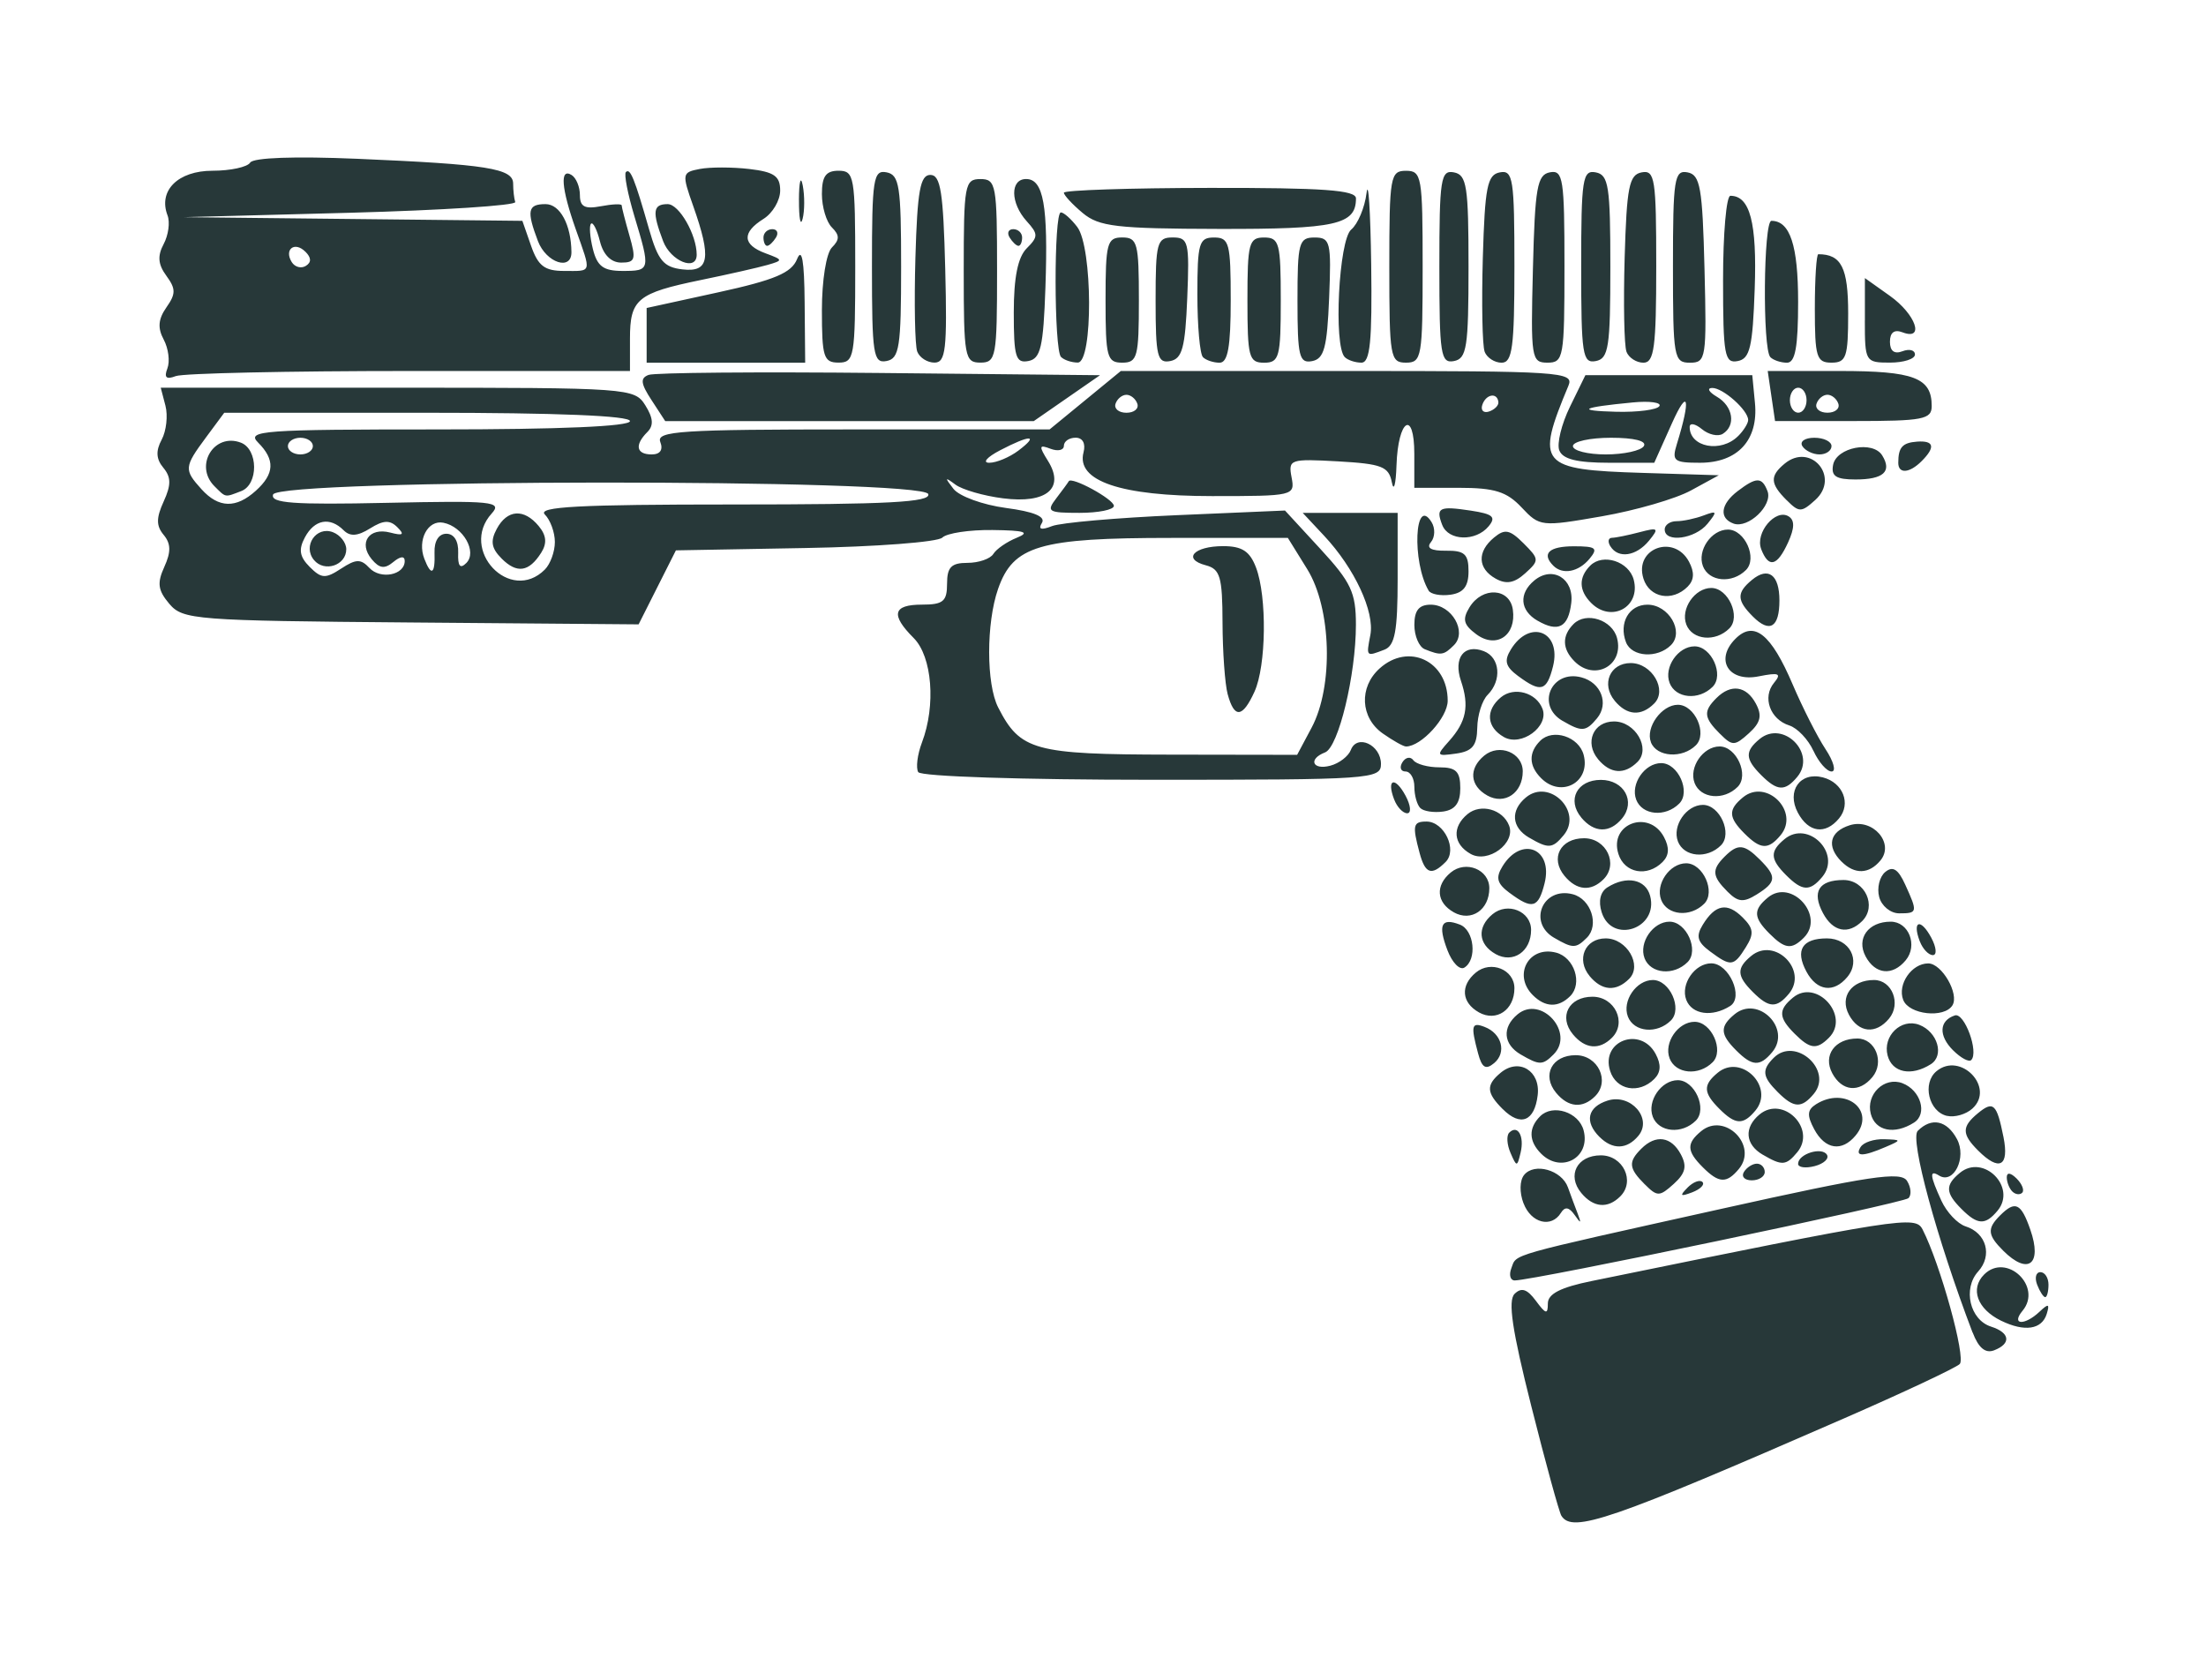 <?xml version="1.0" encoding="UTF-8" standalone="no"?>
<svg
   xmlns:dc="http://purl.org/dc/elements/1.1/"
   xmlns:cc="http://creativecommons.org/ns#"
   xmlns:rdf="http://www.w3.org/1999/02/22-rdf-syntax-ns#"
   xmlns:svg="http://www.w3.org/2000/svg"
   xmlns="http://www.w3.org/2000/svg"
   xmlns:sodipodi="http://sodipodi.sourceforge.net/DTD/sodipodi-0.dtd"
   xmlns:inkscape="http://www.inkscape.org/namespaces/inkscape"
   width="168.072"
   height="128"
   viewBox="0 0 44.469 33.867"
   version="1.1"
   id="svg8"
   inkscape:version="1.0.1 (3bc2e813f5, 2020-09-07)"
   sodipodi:docname="P2020.svg">
  <defs
     id="defs2" />
  <sodipodi:namedview
     id="base"
     pagecolor="#ffffff"
     bordercolor="#666666"
     borderopacity="1.0"
     inkscape:pageopacity="0.0"
     inkscape:pageshadow="2"
     inkscape:zoom="1.4"
     inkscape:cx="126.44822"
     inkscape:cy="22.059074"
     inkscape:document-units="mm"
     inkscape:current-layer="layer1"
     inkscape:document-rotation="0"
     showgrid="false"
     units="px"
     inkscape:window-width="1366"
     inkscape:window-height="705"
     inkscape:window-x="-8"
     inkscape:window-y="-8"
     inkscape:window-maximized="1" />
  <g
     inkscape:label="Layer 1"
     inkscape:groupmode="layer"
     id="layer1">
    <path
       style="fill:#273839;stroke-width:0.168;fill-opacity:1"
       d="m 31.475,30.558 c -0.046,-0.074 -0.319,-1.069 -0.607,-2.212 -0.386,-1.53 -0.475,-2.126 -0.336,-2.263 0.138,-0.135 0.253,-0.097 0.429,0.141 0.2,0.271 0.241,0.28 0.241,0.054 0,-0.194 0.255,-0.325 0.883,-0.453 6.253,-1.278 6.526,-1.321 6.67,-1.041 0.357,0.696 0.88,2.588 0.75,2.714 -0.08,0.078 -1.129,0.571 -2.332,1.096 -4.716,2.058 -5.477,2.32 -5.698,1.963 z m 8.288,-3.696 c -0.724,-1.903 -1.267,-3.901 -1.105,-4.064 0.279,-0.279 0.588,-0.214 0.792,0.167 0.2,0.373 -0.068,0.916 -0.361,0.734 -0.198,-0.123 -0.188,-0.005 0.045,0.505 0.107,0.234 0.327,0.467 0.489,0.519 0.42,0.133 0.546,0.587 0.253,0.91 -0.314,0.347 -0.167,0.975 0.26,1.111 0.384,0.122 0.412,0.343 0.061,0.478 -0.175,0.067 -0.314,-0.049 -0.432,-0.36 z m 0.574,-0.238 c -0.479,-0.234 -0.628,-0.643 -0.34,-0.931 0.449,-0.449 1.181,0.241 0.775,0.73 -0.24,0.289 0.039,0.306 0.341,0.021 0.18,-0.17 0.208,-0.162 0.146,0.042 -0.097,0.318 -0.447,0.37 -0.922,0.138 z m 0.728,-0.726 c -0.053,-0.139 -0.024,-0.252 0.066,-0.252 0.09,0 0.163,0.114 0.163,0.252 0,0.139 -0.03,0.252 -0.066,0.252 -0.036,0 -0.11,-0.114 -0.163,-0.252 z M 30.466,25.568 c 0.114,-0.298 -0.144,-0.225 4.241,-1.2 2.999,-0.667 3.613,-0.759 3.736,-0.561 0.081,0.13 0.093,0.287 0.027,0.348 -0.109,0.101 -7.561,1.658 -7.936,1.658 -0.089,0 -0.12,-0.111 -0.068,-0.246 z m 9.915,-0.355 c -0.317,-0.317 -0.328,-0.445 -0.062,-0.711 0.305,-0.305 0.422,-0.249 0.609,0.288 0.244,0.7 -0.045,0.924 -0.547,0.423 z m -9.67,-0.955 c -0.083,-0.218 -0.078,-0.46 0.012,-0.571 0.206,-0.256 0.759,-0.1 0.884,0.25 0.055,0.153 0.143,0.392 0.197,0.531 0.077,0.201 0.064,0.206 -0.063,0.024 -0.112,-0.159 -0.195,-0.172 -0.275,-0.042 -0.193,0.312 -0.602,0.208 -0.754,-0.192 z m 8.829,0.114 c -0.325,-0.325 -0.332,-0.48 -0.033,-0.727 0.474,-0.393 1.154,0.287 0.761,0.761 -0.248,0.298 -0.403,0.291 -0.727,-0.033 z m -7.664,-0.322 c -0.295,-0.355 -0.085,-0.759 0.394,-0.759 0.45,0 0.698,0.522 0.392,0.827 -0.253,0.253 -0.541,0.228 -0.786,-0.068 z m 1.28,-0.174 c -0.325,-0.325 -0.338,-0.452 -0.07,-0.719 0.292,-0.292 0.603,-0.248 0.796,0.113 0.129,0.241 0.095,0.382 -0.142,0.597 -0.287,0.259 -0.332,0.26 -0.583,0.009 z m 0.86,0.067 c 0.114,-0.115 0.25,-0.167 0.302,-0.115 0.052,0.052 -0.042,0.146 -0.207,0.209 -0.24,0.091 -0.259,0.072 -0.094,-0.094 z m 6.549,0.077 c -0.062,-0.062 -0.112,-0.19 -0.112,-0.286 0,-0.105 0.078,-0.095 0.199,0.025 0.109,0.109 0.16,0.238 0.112,0.286 -0.048,0.048 -0.137,0.036 -0.199,-0.025 z m -6.24,-0.489 c -0.325,-0.325 -0.332,-0.48 -0.033,-0.727 0.474,-0.393 1.154,0.287 0.761,0.761 -0.248,0.298 -0.403,0.291 -0.727,-0.033 z m 0.829,0.096 c 0.057,-0.093 0.175,-0.168 0.262,-0.168 0.087,0 0.158,0.076 0.158,0.168 0,0.093 -0.118,0.168 -0.262,0.168 -0.144,0 -0.215,-0.076 -0.158,-0.168 z m 1.093,-0.166 c 0,-0.198 0.479,-0.348 0.581,-0.182 0.048,0.078 -0.063,0.181 -0.247,0.229 -0.184,0.048 -0.335,0.027 -0.335,-0.047 z m -5.798,-0.22 c -0.072,-0.166 -0.084,-0.349 -0.026,-0.407 0.171,-0.171 0.309,0.069 0.23,0.401 -0.07,0.294 -0.079,0.294 -0.204,0.006 z m 0.617,0.016 c -0.251,-0.251 -0.257,-0.516 -0.019,-0.754 0.254,-0.254 0.78,-0.084 0.876,0.285 0.144,0.549 -0.451,0.875 -0.856,0.47 z m 4.466,0.02 c -0.353,-0.206 -0.38,-0.547 -0.063,-0.81 0.474,-0.393 1.154,0.287 0.761,0.761 -0.226,0.272 -0.305,0.278 -0.697,0.049 z m 4.343,-0.083 c -0.33,-0.33 -0.332,-0.479 -0.008,-0.748 0.316,-0.262 0.384,-0.199 0.52,0.478 0.118,0.591 -0.084,0.698 -0.512,0.27 z m -2.367,-0.072 c 0.057,-0.093 0.27,-0.163 0.472,-0.156 0.355,0.011 0.356,0.017 0.032,0.156 -0.463,0.199 -0.628,0.199 -0.505,0 z m -5.265,-0.202 c -0.308,-0.308 -0.242,-0.604 0.164,-0.733 0.466,-0.148 0.91,0.361 0.62,0.71 -0.231,0.278 -0.52,0.286 -0.784,0.022 z m 4.328,-0.156 c -0.149,-0.279 -0.141,-0.39 0.036,-0.502 0.589,-0.373 1.219,0.123 0.799,0.629 -0.278,0.335 -0.615,0.284 -0.835,-0.127 z m -3.254,-0.252 c -0.12,-0.313 0.17,-0.736 0.504,-0.736 0.341,0 0.6,0.579 0.364,0.815 -0.281,0.281 -0.747,0.238 -0.869,-0.08 z m 4.395,-0.057 c -0.103,-0.393 0.273,-0.757 0.638,-0.618 0.37,0.142 0.51,0.619 0.233,0.794 -0.394,0.25 -0.78,0.171 -0.871,-0.176 z m -7.419,-0.095 c -0.332,-0.332 -0.341,-0.486 -0.041,-0.735 0.367,-0.304 0.804,-0.038 0.745,0.453 -0.063,0.528 -0.345,0.641 -0.704,0.281 z m 4.366,-0.007 c -0.325,-0.325 -0.332,-0.48 -0.033,-0.727 0.474,-0.393 1.154,0.287 0.761,0.761 -0.248,0.298 -0.403,0.291 -0.727,-0.033 z m 4.589,0.143 c -0.369,-0.086 -0.504,-0.658 -0.212,-0.901 0.485,-0.403 1.189,0.332 0.723,0.754 -0.128,0.116 -0.358,0.182 -0.51,0.146 z m -7.879,-0.465 c -0.295,-0.355 -0.085,-0.759 0.394,-0.759 0.45,0 0.698,0.522 0.392,0.827 -0.253,0.253 -0.541,0.228 -0.786,-0.068 z m 4.468,-0.014 c -0.312,-0.312 -0.328,-0.446 -0.082,-0.692 0.437,-0.437 1.203,0.25 0.809,0.725 -0.248,0.298 -0.403,0.291 -0.727,-0.033 z M 32.457,21.588 c -0.193,-0.607 0.615,-0.907 0.918,-0.341 0.114,0.214 0.106,0.371 -0.028,0.505 -0.309,0.309 -0.767,0.225 -0.89,-0.163 z m 4.478,0.047 c -0.192,-0.359 0.053,-0.699 0.506,-0.699 0.365,0 0.552,0.479 0.303,0.778 -0.267,0.322 -0.613,0.288 -0.81,-0.08 z m -7.14,-0.401 c -0.15,-0.561 -0.132,-0.634 0.132,-0.532 0.348,0.133 0.448,0.517 0.192,0.73 -0.17,0.141 -0.246,0.095 -0.324,-0.198 z m 3.861,0.101 c -0.12,-0.313 0.17,-0.736 0.504,-0.736 0.341,0 0.6,0.579 0.364,0.815 -0.281,0.281 -0.747,0.238 -0.869,-0.08 z m 4.395,-0.057 c -0.103,-0.393 0.273,-0.757 0.638,-0.618 0.37,0.142 0.51,0.619 0.233,0.794 -0.394,0.25 -0.78,0.171 -0.871,-0.176 z m -7.396,-0.02 c -0.353,-0.206 -0.38,-0.547 -0.063,-0.81 0.475,-0.394 1.162,0.373 0.725,0.809 -0.221,0.221 -0.284,0.221 -0.662,7.09e-4 z m 4.343,-0.083 c -0.325,-0.325 -0.332,-0.48 -0.033,-0.727 0.474,-0.393 1.154,0.287 0.761,0.761 -0.248,0.298 -0.403,0.291 -0.727,-0.033 z m 4.374,5.02e-4 c -0.298,-0.298 -0.284,-0.599 0.034,-0.705 0.194,-0.065 0.489,0.741 0.33,0.9 -0.046,0.046 -0.21,-0.042 -0.364,-0.196 z m -7.664,-0.323 c -0.295,-0.355 -0.085,-0.759 0.394,-0.759 0.45,0 0.698,0.522 0.392,0.827 -0.253,0.253 -0.541,0.228 -0.786,-0.068 z m 4.468,-0.014 c -0.325,-0.325 -0.332,-0.48 -0.033,-0.727 0.475,-0.394 1.162,0.373 0.725,0.809 -0.246,0.246 -0.38,0.23 -0.692,-0.082 z m -3.361,-0.346 c -0.12,-0.313 0.17,-0.736 0.504,-0.736 0.341,0 0.6,0.579 0.364,0.815 -0.281,0.281 -0.747,0.238 -0.869,-0.08 z m 4.456,-0.037 c -0.192,-0.359 0.053,-0.699 0.506,-0.699 0.365,0 0.552,0.479 0.303,0.778 -0.267,0.322 -0.613,0.288 -0.81,-0.08 z m -7.459,-0.047 c -0.351,-0.197 -0.378,-0.54 -0.062,-0.802 0.304,-0.253 0.778,-0.06 0.778,0.316 0,0.437 -0.364,0.684 -0.717,0.486 z m 4.18,-0.252 c -0.12,-0.313 0.17,-0.736 0.504,-0.736 0.358,0 0.661,0.683 0.381,0.86 -0.363,0.23 -0.771,0.173 -0.885,-0.124 z m 4.373,0 C 38.245,19.845 38.535,19.422 38.87,19.422 c 0.274,0 0.629,0.615 0.488,0.845 -0.165,0.267 -0.878,0.188 -0.992,-0.109 z m -7.467,-0.096 c -0.406,-0.406 -0.08,-1 0.47,-0.856 0.368,0.096 0.539,0.622 0.285,0.876 -0.238,0.238 -0.504,0.231 -0.754,-0.019 z m 4.436,-0.062 c -0.325,-0.325 -0.332,-0.48 -0.033,-0.727 0.474,-0.393 1.154,0.287 0.761,0.761 -0.248,0.298 -0.403,0.291 -0.727,-0.033 z m -3.29,-0.322 c -0.276,-0.333 -0.095,-0.759 0.323,-0.759 0.429,0 0.745,0.544 0.474,0.815 -0.264,0.264 -0.549,0.244 -0.798,-0.056 z m 4.37,-0.09 c -0.232,-0.433 -0.085,-0.669 0.414,-0.669 0.456,0 0.689,0.443 0.411,0.778 -0.274,0.33 -0.614,0.285 -0.825,-0.109 z m -7.236,-0.43 c -0.196,-0.515 -0.125,-0.662 0.25,-0.517 0.29,0.111 0.352,0.706 0.091,0.867 -0.093,0.057 -0.246,-0.1 -0.341,-0.35 z m 3.973,0.16 c -0.12,-0.313 0.17,-0.736 0.504,-0.736 0.341,0 0.6,0.579 0.364,0.815 -0.281,0.281 -0.747,0.238 -0.869,-0.08 z m 4.456,-0.037 c -0.192,-0.359 0.053,-0.699 0.506,-0.699 0.365,0 0.552,0.479 0.303,0.778 -0.267,0.322 -0.613,0.288 -0.81,-0.08 z m -7.459,-0.047 c -0.351,-0.197 -0.378,-0.54 -0.062,-0.802 0.304,-0.253 0.778,-0.06 0.778,0.316 0,0.437 -0.364,0.684 -0.717,0.486 z m 4.323,-0.053 c -0.256,-0.19 -0.288,-0.306 -0.146,-0.537 0.253,-0.413 0.494,-0.457 0.806,-0.145 0.219,0.219 0.23,0.328 0.063,0.596 -0.245,0.393 -0.301,0.399 -0.723,0.086 z m 4.229,-0.202 c -0.16,-0.418 0.016,-0.475 0.231,-0.074 0.103,0.193 0.118,0.351 0.032,0.351 -0.086,0 -0.204,-0.124 -0.262,-0.276 z m -7.373,-0.073 c -0.535,-0.312 -0.224,-1.034 0.377,-0.877 0.368,0.096 0.539,0.622 0.285,0.876 -0.221,0.221 -0.284,0.221 -0.662,7.09e-4 z m 4.343,-0.083 c -0.325,-0.325 -0.332,-0.48 -0.033,-0.727 0.475,-0.394 1.162,0.373 0.725,0.809 -0.246,0.246 -0.38,0.23 -0.692,-0.082 z m -3.383,-0.43 c -0.071,-0.224 -0.028,-0.411 0.115,-0.502 0.385,-0.244 0.773,-0.166 0.862,0.172 0.173,0.661 -0.771,0.979 -0.977,0.33 z m 4.462,0.018 c -0.231,-0.432 -0.085,-0.669 0.413,-0.669 0.436,0 0.676,0.528 0.377,0.827 -0.28,0.28 -0.589,0.218 -0.79,-0.158 z m -7.443,-0.018 c -0.351,-0.197 -0.378,-0.54 -0.062,-0.802 0.304,-0.253 0.778,-0.06 0.778,0.316 0,0.437 -0.364,0.684 -0.717,0.486 z m 4.18,-0.252 c -0.12,-0.313 0.17,-0.736 0.504,-0.736 0.341,0 0.6,0.579 0.364,0.815 -0.281,0.281 -0.747,0.238 -0.869,-0.08 z m 4.395,-0.057 c -0.048,-0.182 0.007,-0.408 0.122,-0.503 0.153,-0.127 0.261,-0.059 0.403,0.254 0.254,0.558 0.25,0.579 -0.122,0.579 -0.174,0 -0.356,-0.149 -0.403,-0.33 z m -7.448,-0.08 c -0.256,-0.19 -0.288,-0.306 -0.146,-0.537 0.381,-0.622 1.025,-0.363 0.849,0.341 -0.126,0.502 -0.245,0.535 -0.702,0.196 z m 4.392,-0.026 c -0.313,-0.313 -0.324,-0.442 -0.059,-0.708 0.266,-0.266 0.394,-0.255 0.711,0.062 0.343,0.343 0.333,0.453 -0.064,0.701 -0.267,0.167 -0.377,0.156 -0.589,-0.056 z m -3.287,-0.319 c -0.295,-0.355 -0.085,-0.759 0.394,-0.759 0.45,0 0.698,0.522 0.392,0.827 -0.253,0.253 -0.541,0.228 -0.786,-0.068 z m 4.468,-0.014 c -0.325,-0.325 -0.332,-0.48 -0.033,-0.727 0.474,-0.393 1.154,0.287 0.761,0.761 -0.248,0.298 -0.403,0.291 -0.727,-0.033 z M 28.616,17.193 c -0.149,-0.555 -0.132,-0.631 0.14,-0.631 0.357,0 0.628,0.572 0.385,0.815 -0.284,0.284 -0.412,0.24 -0.525,-0.184 z m 4.008,0.021 c -0.193,-0.607 0.615,-0.907 0.918,-0.341 0.114,0.214 0.106,0.371 -0.028,0.505 -0.309,0.309 -0.767,0.225 -0.89,-0.163 z m 4.498,0.156 c -0.308,-0.308 -0.242,-0.604 0.164,-0.733 0.466,-0.148 0.91,0.361 0.62,0.71 -0.231,0.278 -0.52,0.286 -0.784,0.022 z M 29.646,17.215 c -0.353,-0.198 -0.38,-0.54 -0.063,-0.803 0.265,-0.22 0.712,-0.097 0.838,0.232 0.136,0.355 -0.424,0.768 -0.775,0.571 z m 4.178,-0.253 c -0.12,-0.313 0.17,-0.736 0.504,-0.736 0.341,0 0.6,0.579 0.364,0.815 -0.281,0.281 -0.747,0.238 -0.869,-0.08 z m -3.001,-0.076 c -0.353,-0.206 -0.38,-0.547 -0.063,-0.81 0.474,-0.393 1.154,0.287 0.761,0.761 -0.226,0.272 -0.305,0.278 -0.697,0.049 z m 4.343,-0.083 c -0.325,-0.325 -0.332,-0.48 -0.033,-0.727 0.474,-0.393 1.154,0.287 0.761,0.761 -0.248,0.298 -0.403,0.291 -0.727,-0.033 z M 31.876,16.481 c -0.295,-0.355 -0.085,-0.759 0.395,-0.759 0.468,0 0.708,0.438 0.426,0.778 -0.249,0.301 -0.562,0.293 -0.822,-0.019 z m 4.366,-0.097 c -0.234,-0.438 0.045,-0.832 0.505,-0.712 0.406,0.106 0.572,0.53 0.324,0.828 -0.276,0.332 -0.615,0.285 -0.829,-0.116 z m -8.138,-0.266 c -0.16,-0.418 0.016,-0.475 0.231,-0.074 0.103,0.193 0.118,0.351 0.032,0.351 -0.086,0 -0.204,-0.124 -0.262,-0.276 z m 0.526,0.171 c -0.066,-0.066 -0.119,-0.258 -0.119,-0.428 0,-0.17 -0.08,-0.308 -0.178,-0.308 -0.098,0 -0.126,-0.084 -0.063,-0.186 0.063,-0.102 0.162,-0.121 0.22,-0.042 0.058,0.079 0.294,0.144 0.526,0.144 0.336,0 0.421,0.084 0.421,0.421 0,0.295 -0.102,0.435 -0.343,0.47 -0.189,0.027 -0.397,-0.004 -0.463,-0.07 z m 4.353,-0.169 c -0.12,-0.313 0.17,-0.736 0.504,-0.736 0.341,0 0.6,0.579 0.364,0.815 -0.281,0.281 -0.747,0.238 -0.869,-0.08 z m -3.003,-0.084 c -0.351,-0.197 -0.378,-0.54 -0.062,-0.802 0.304,-0.253 0.778,-0.06 0.778,0.316 0,0.437 -0.364,0.684 -0.717,0.486 z m 4.18,-0.252 c -0.12,-0.313 0.17,-0.736 0.504,-0.736 0.341,0 0.6,0.579 0.364,0.815 -0.281,0.281 -0.747,0.238 -0.869,-0.08 z m -3.093,-0.096 c -0.251,-0.251 -0.257,-0.516 -0.019,-0.754 0.254,-0.254 0.78,-0.084 0.876,0.285 0.144,0.549 -0.451,0.875 -0.856,0.47 z m 4.436,-0.062 c -0.325,-0.325 -0.332,-0.48 -0.033,-0.727 0.474,-0.393 1.154,0.287 0.761,0.761 -0.248,0.298 -0.403,0.291 -0.727,-0.033 z m -16.992,-0.058 c -0.052,-0.085 -0.019,-0.355 0.074,-0.6 0.284,-0.748 0.206,-1.732 -0.167,-2.106 -0.47,-0.47 -0.42,-0.673 0.168,-0.673 0.426,0 0.505,-0.065 0.505,-0.421 0,-0.334 0.085,-0.421 0.411,-0.421 0.226,0 0.461,-0.081 0.522,-0.18 0.061,-0.099 0.274,-0.246 0.472,-0.326 0.277,-0.112 0.163,-0.148 -0.488,-0.156 -0.467,-0.006 -0.923,0.063 -1.013,0.153 -0.09,0.09 -1.335,0.185 -2.767,0.21 l -2.603,0.047 -0.376,0.746 -0.376,0.746 -4.586,-0.038 C 3.924,12.513 3.686,12.494 3.413,12.173 3.183,11.901 3.163,11.755 3.312,11.428 c 0.137,-0.301 0.134,-0.468 -0.013,-0.645 -0.152,-0.183 -0.152,-0.34 0,-0.673 C 3.452,9.775 3.45,9.62 3.292,9.429 3.147,9.255 3.137,9.09 3.259,8.863 3.353,8.687 3.387,8.379 3.335,8.179 L 3.24,7.816 h 4.773 c 4.679,0 4.777,0.007 4.996,0.356 0.16,0.256 0.171,0.408 0.04,0.538 -0.261,0.261 -0.224,0.451 0.088,0.451 0.171,0 0.235,-0.093 0.173,-0.252 -0.084,-0.22 0.414,-0.252 3.876,-0.252 h 3.972 l 0.718,-0.589 0.718,-0.589 h 4.573 c 4.29,0 4.566,0.018 4.451,0.294 -0.668,1.6 -0.587,1.695 1.49,1.76 l 1.54,0.048 -0.559,0.305 C 33.783,10.055 32.972,10.29 32.288,10.409 31.068,10.621 31.038,10.618 30.673,10.23 30.374,9.911 30.129,9.834 29.406,9.834 H 28.51 V 9.151 c 0,-0.908 -0.329,-0.698 -0.359,0.23 -0.013,0.388 -0.055,0.541 -0.094,0.341 -0.062,-0.317 -0.202,-0.371 -1.082,-0.421 -0.971,-0.054 -1.008,-0.041 -0.939,0.322 0.071,0.372 0.044,0.378 -1.602,0.378 -1.846,0 -2.743,-0.305 -2.592,-0.882 0.047,-0.178 -0.017,-0.295 -0.159,-0.295 -0.13,0 -0.237,0.073 -0.237,0.163 0,0.09 -0.121,0.116 -0.269,0.06 -0.233,-0.089 -0.24,-0.057 -0.052,0.244 0.346,0.554 -0.029,0.867 -0.905,0.755 -0.39,-0.049 -0.822,-0.174 -0.961,-0.277 -0.214,-0.159 -0.22,-0.147 -0.039,0.086 0.117,0.15 0.593,0.323 1.057,0.385 0.565,0.075 0.805,0.175 0.726,0.302 -0.081,0.13 -0.016,0.15 0.204,0.064 0.177,-0.069 1.306,-0.168 2.509,-0.22 l 2.187,-0.094 0.715,0.776 c 0.617,0.67 0.715,0.878 0.715,1.524 0,1.012 -0.352,2.472 -0.622,2.576 -0.346,0.133 -0.255,0.363 0.106,0.268 0.179,-0.047 0.365,-0.19 0.414,-0.318 0.125,-0.327 0.607,-0.102 0.607,0.284 0,0.305 -0.199,0.318 -4.616,0.318 -2.614,0 -4.657,-0.067 -4.711,-0.154 z m 7.928,-0.897 c 0.445,-0.834 0.402,-2.407 -0.087,-3.196 l -0.391,-0.631 h -2.35 c -2.66,0 -3.187,0.155 -3.492,1.029 -0.24,0.689 -0.239,1.917 0.002,2.388 0.446,0.872 0.725,0.948 3.466,0.952 l 2.561,0.004 z M 24.748,13.997 c -0.056,-0.208 -0.102,-0.859 -0.104,-1.446 -0.002,-0.923 -0.048,-1.079 -0.337,-1.155 -0.478,-0.125 -0.242,-0.386 0.349,-0.386 0.381,0 0.538,0.102 0.663,0.431 0.224,0.589 0.207,1.982 -0.031,2.504 -0.241,0.529 -0.407,0.544 -0.54,0.05 z M 7.446,11.449 c 0.224,0.24 0.712,0.144 0.712,-0.139 0,-0.106 -0.088,-0.098 -0.23,0.02 -0.175,0.145 -0.279,0.131 -0.435,-0.056 -0.274,-0.33 -0.054,-0.649 0.372,-0.538 0.261,0.068 0.295,0.043 0.145,-0.107 -0.15,-0.15 -0.28,-0.145 -0.549,0.023 -0.253,0.158 -0.404,0.168 -0.534,0.038 -0.276,-0.276 -0.588,-0.219 -0.781,0.143 -0.132,0.246 -0.108,0.39 0.097,0.596 0.236,0.236 0.317,0.241 0.633,0.034 0.301,-0.197 0.397,-0.199 0.571,-0.013 z M 6.329,11.29 c -0.233,-0.281 0.045,-0.69 0.382,-0.561 0.148,0.057 0.269,0.211 0.269,0.343 0,0.325 -0.44,0.472 -0.651,0.218 z m 4.654,0.192 c 0.111,-0.111 0.202,-0.361 0.202,-0.555 0,-0.194 -0.091,-0.444 -0.202,-0.555 -0.157,-0.157 0.687,-0.202 3.799,-0.202 3.126,0 3.985,-0.046 3.93,-0.21 -0.105,-0.315 -13.102,-0.306 -13.207,0.009 -0.058,0.175 0.405,0.209 2.287,0.168 2.142,-0.046 2.338,-0.027 2.12,0.214 -0.665,0.733 0.373,1.829 1.071,1.131 z m -0.872,-0.223 c -0.206,-0.206 -0.23,-0.35 -0.098,-0.596 0.211,-0.394 0.549,-0.417 0.846,-0.058 0.156,0.188 0.171,0.346 0.051,0.537 -0.247,0.391 -0.49,0.427 -0.799,0.118 z M 8.759,11.138 c -0.008,-0.23 0.085,-0.378 0.239,-0.378 0.155,0 0.247,0.149 0.238,0.384 -0.01,0.271 0.039,0.331 0.164,0.206 0.225,-0.225 -0.065,-0.734 -0.463,-0.812 -0.313,-0.062 -0.529,0.348 -0.383,0.727 0.139,0.362 0.22,0.311 0.205,-0.126 z M 5.158,9.892 C 5.535,9.551 5.548,9.268 5.202,8.921 4.961,8.681 5.29,8.657 8.818,8.657 c 2.475,0 3.881,-0.061 3.881,-0.168 0,-0.108 -1.475,-0.168 -4.089,-0.168 H 4.52 L 4.152,8.818 C 3.71,9.415 3.706,9.469 4.062,9.863 4.408,10.245 4.758,10.254 5.158,9.892 Z M 4.322,9.801 C 3.908,9.386 4.316,8.717 4.856,8.924 5.207,9.059 5.212,9.767 4.863,9.9 4.525,10.03 4.558,10.036 4.322,9.801 Z M 20.53,9.083 c 0.425,-0.321 0.241,-0.324 -0.369,-0.006 -0.265,0.138 -0.364,0.252 -0.22,0.252 0.144,5.609e-4 0.409,-0.11 0.589,-0.246 z M 6.307,8.993 c 0,-0.093 -0.114,-0.168 -0.252,-0.168 -0.139,0 -0.252,0.076 -0.252,0.168 0,0.093 0.114,0.168 0.252,0.168 0.139,0 0.252,-0.076 0.252,-0.168 z M 22.927,8.14 c -0.033,-0.099 -0.132,-0.181 -0.22,-0.181 -0.088,0 -0.187,0.081 -0.22,0.181 -0.033,0.099 0.066,0.181 0.22,0.181 0.154,0 0.253,-0.081 0.22,-0.181 z m 7.278,-0.034 c -0.021,-0.201 -0.252,-0.162 -0.324,0.055 -0.037,0.111 0.024,0.172 0.135,0.135 0.111,-0.037 0.196,-0.122 0.189,-0.189 z m 2.008,7.197 c -0.276,-0.333 -0.095,-0.759 0.323,-0.759 0.429,0 0.745,0.544 0.474,0.815 -0.264,0.264 -0.549,0.244 -0.798,-0.056 z m 4.342,-0.167 c -0.105,-0.23 -0.323,-0.459 -0.485,-0.511 -0.389,-0.123 -0.549,-0.569 -0.309,-0.859 0.157,-0.19 0.102,-0.213 -0.309,-0.131 -0.608,0.122 -0.89,-0.336 -0.468,-0.758 0.374,-0.374 0.718,-0.099 1.154,0.923 0.2,0.468 0.497,1.054 0.661,1.302 0.164,0.248 0.219,0.451 0.123,0.451 -0.097,0 -0.261,-0.188 -0.366,-0.417 z m -7.345,-0.196 c 0.349,-0.39 0.412,-0.707 0.241,-1.212 -0.158,-0.466 0.063,-0.754 0.46,-0.601 0.328,0.126 0.368,0.589 0.078,0.88 -0.112,0.112 -0.206,0.41 -0.21,0.664 -0.006,0.362 -0.098,0.474 -0.428,0.521 -0.398,0.056 -0.405,0.043 -0.141,-0.252 z m 4.07,0.023 c -0.114,-0.297 0.216,-0.755 0.543,-0.755 0.341,0 0.6,0.579 0.364,0.815 -0.275,0.275 -0.792,0.24 -0.908,-0.06 z M 27.875,14.787 c -0.453,-0.318 -0.484,-0.932 -0.066,-1.31 0.583,-0.528 1.374,-0.154 1.374,0.649 0,0.339 -0.532,0.923 -0.841,0.923 -0.051,0 -0.262,-0.118 -0.467,-0.262 z m 2.444,0.073 c -0.353,-0.198 -0.38,-0.54 -0.063,-0.803 0.265,-0.22 0.712,-0.097 0.838,0.232 0.136,0.355 -0.424,0.768 -0.775,0.571 z m 4.351,-0.068 c -0.325,-0.325 -0.338,-0.452 -0.07,-0.719 0.292,-0.292 0.603,-0.248 0.796,0.113 0.129,0.241 0.095,0.382 -0.142,0.597 -0.287,0.259 -0.332,0.26 -0.583,0.009 z M 31.496,14.531 c -0.537,-0.313 -0.223,-1.034 0.381,-0.876 0.399,0.104 0.562,0.53 0.316,0.826 -0.226,0.272 -0.305,0.278 -0.697,0.049 z m 1.053,-0.405 c -0.276,-0.333 -0.095,-0.759 0.323,-0.759 0.429,0 0.745,0.544 0.474,0.815 -0.264,0.264 -0.549,0.244 -0.798,-0.056 z m 1.107,-0.36 c -0.12,-0.313 0.17,-0.736 0.504,-0.736 0.341,0 0.6,0.579 0.364,0.815 -0.281,0.281 -0.747,0.238 -0.869,-0.08 z M 30.603,13.629 C 30.347,13.438 30.315,13.323 30.457,13.092 c 0.381,-0.622 1.025,-0.363 0.849,0.341 -0.126,0.502 -0.245,0.535 -0.702,0.196 z m 1.137,-0.296 c -0.251,-0.251 -0.257,-0.516 -0.019,-0.754 0.254,-0.254 0.78,-0.084 0.876,0.285 0.144,0.549 -0.451,0.875 -0.856,0.47 z m -4.116,-0.533 c 0.089,-0.468 -0.319,-1.344 -0.931,-1.998 l -0.433,-0.463 h 0.957 0.957 v 1.328 c 0,1.055 -0.055,1.349 -0.266,1.43 -0.372,0.143 -0.369,0.146 -0.284,-0.297 z m 1.097,0.288 c -0.116,-0.047 -0.21,-0.268 -0.21,-0.491 0,-0.292 0.093,-0.407 0.33,-0.407 0.424,0 0.738,0.546 0.469,0.815 -0.207,0.207 -0.262,0.215 -0.589,0.083 z m 4.056,-0.141 c -0.149,-0.389 0.061,-0.757 0.433,-0.757 0.429,0 0.745,0.544 0.474,0.815 -0.274,0.274 -0.792,0.241 -0.907,-0.058 z m -3.018,-0.161 c -0.258,-0.192 -0.285,-0.301 -0.136,-0.544 0.258,-0.421 0.81,-0.391 0.873,0.047 0.075,0.522 -0.333,0.797 -0.737,0.497 z m 4.234,-0.197 c -0.12,-0.313 0.17,-0.736 0.504,-0.736 0.341,0 0.6,0.579 0.364,0.815 -0.281,0.281 -0.747,0.238 -0.869,-0.08 z m -3.001,-0.077 c -0.353,-0.205 -0.38,-0.547 -0.063,-0.81 0.367,-0.304 0.804,-0.038 0.745,0.453 -0.059,0.493 -0.263,0.6 -0.682,0.356 z m 4.345,-0.081 c -0.329,-0.329 -0.334,-0.481 -0.021,-0.74 0.329,-0.273 0.554,-0.105 0.554,0.414 0,0.544 -0.195,0.664 -0.533,0.326 z M 32.076,12.156 c -0.251,-0.251 -0.257,-0.516 -0.019,-0.754 0.254,-0.254 0.78,-0.084 0.876,0.285 0.144,0.549 -0.451,0.875 -0.856,0.47 z m -3.278,-0.251 c -0.339,-0.575 -0.281,-1.93 0.06,-1.379 0.076,0.122 0.07,0.303 -0.012,0.402 -0.1,0.12 0.001,0.178 0.304,0.174 0.373,-0.005 0.453,0.069 0.453,0.415 0,0.303 -0.102,0.435 -0.363,0.472 -0.199,0.028 -0.399,-0.009 -0.443,-0.084 z m 4.331,-0.241 c -0.193,-0.607 0.615,-0.907 0.918,-0.341 0.114,0.214 0.106,0.371 -0.028,0.505 -0.309,0.309 -0.767,0.225 -0.89,-0.163 z m -2.979,7.68e-4 c -0.364,-0.204 -0.378,-0.542 -0.033,-0.828 0.218,-0.181 0.317,-0.161 0.595,0.116 0.319,0.319 0.321,0.345 0.033,0.605 -0.218,0.197 -0.381,0.227 -0.595,0.107 z m 4.178,-0.253 c -0.12,-0.313 0.17,-0.736 0.504,-0.736 0.341,0 0.6,0.579 0.364,0.815 -0.281,0.281 -0.747,0.238 -0.869,-0.08 z m -3.015,-0.007 c -0.244,-0.244 -0.087,-0.392 0.413,-0.392 0.448,0 0.494,0.037 0.316,0.252 -0.221,0.266 -0.541,0.328 -0.729,0.14 z m 4.189,-0.338 c -0.125,-0.327 0.291,-0.82 0.554,-0.657 0.124,0.077 0.121,0.235 -0.011,0.525 -0.221,0.484 -0.392,0.526 -0.544,0.132 z m -3.04,-0.054 c -0.057,-0.093 -0.043,-0.169 0.032,-0.171 0.075,-0.001 0.325,-0.052 0.557,-0.113 0.378,-0.1 0.397,-0.082 0.19,0.171 -0.258,0.315 -0.621,0.368 -0.778,0.113 z M 29.073,10.584 c -0.135,-0.352 -0.064,-0.387 0.577,-0.29 0.446,0.068 0.514,0.128 0.358,0.316 -0.259,0.312 -0.811,0.296 -0.935,-0.027 z m 4.484,0.091 c 0,-0.093 0.107,-0.168 0.239,-0.168 0.131,0 0.377,-0.052 0.547,-0.116 0.271,-0.102 0.28,-0.082 0.077,0.168 -0.25,0.307 -0.862,0.389 -0.862,0.116 z m 1.388,-0.12 c -0.297,-0.108 -0.261,-0.393 0.084,-0.655 0.379,-0.288 0.49,-0.287 0.601,0.002 0.109,0.285 -0.39,0.76 -0.686,0.653 z M 21.293,10.045 c 0.124,-0.162 0.237,-0.316 0.251,-0.343 0.055,-0.103 0.91,0.363 0.91,0.496 0,0.078 -0.312,0.141 -0.693,0.141 -0.634,0 -0.674,-0.025 -0.468,-0.294 z m 14.722,0.038 c -0.333,-0.333 -0.341,-0.486 -0.041,-0.735 0.528,-0.438 1.128,0.271 0.619,0.731 -0.281,0.254 -0.326,0.255 -0.577,0.004 z M 36.952,9.372 c 0.068,-0.355 0.801,-0.496 0.99,-0.191 0.202,0.326 0.025,0.485 -0.539,0.485 -0.392,0 -0.494,-0.067 -0.451,-0.294 z m 1.314,-0.042 c 0,-0.312 0.083,-0.405 0.378,-0.427 0.344,-0.025 0.376,0.11 0.093,0.393 C 38.492,9.542 38.266,9.558 38.266,9.33 Z M 31.433,9.082 C 31.38,8.946 31.477,8.549 31.648,8.199 L 31.959,7.563 h 1.682 1.682 l 0.054,0.562 c 0.072,0.748 -0.349,1.204 -1.109,1.204 -0.526,0 -0.571,-0.036 -0.465,-0.378 0.284,-0.918 0.23,-1.152 -0.098,-0.421 l -0.358,0.799 h -0.909 c -0.645,0 -0.937,-0.072 -1.004,-0.248 z m 1.704,-0.089 c 0.064,-0.103 -0.194,-0.168 -0.663,-0.168 -0.422,0 -0.767,0.076 -0.767,0.168 0,0.093 0.298,0.168 0.663,0.168 0.365,0 0.71,-0.076 0.767,-0.168 z m 1.901,-0.202 c 0.111,-0.111 0.202,-0.257 0.202,-0.324 0,-0.198 -0.511,-0.652 -0.727,-0.646 -0.109,0.003 -0.066,0.082 0.096,0.177 0.327,0.191 0.389,0.581 0.119,0.748 -0.097,0.06 -0.286,0.017 -0.421,-0.095 C 34.171,8.539 34.061,8.52 34.061,8.608 c 0,0.409 0.631,0.528 0.976,0.183 z M 33.451,8.187 c 0.045,-0.073 -0.196,-0.107 -0.537,-0.074 -1.04,0.099 -1.163,0.167 -0.335,0.188 0.434,0.011 0.826,-0.04 0.871,-0.114 z m 2.881,0.806 c -0.057,-0.093 0.052,-0.168 0.242,-0.168 0.19,0 0.346,0.076 0.346,0.168 0,0.093 -0.109,0.168 -0.242,0.168 -0.133,0 -0.289,-0.076 -0.346,-0.168 z M 13.133,8.065 c -0.218,-0.333 -0.231,-0.442 -0.059,-0.507 0.12,-0.046 2.217,-0.064 4.659,-0.039 l 4.441,0.045 -0.668,0.463 -0.668,0.463 h -3.714 -3.714 z m 22.575,-0.081 -0.074,-0.505 h 1.451 c 1.497,0 1.855,0.136 1.855,0.706 0,0.27 -0.171,0.303 -1.579,0.303 h -1.579 z m 0.709,0.084 c 0,-0.139 -0.076,-0.252 -0.168,-0.252 -0.093,0 -0.168,0.114 -0.168,0.252 0,0.139 0.076,0.252 0.168,0.252 0.093,0 0.168,-0.114 0.168,-0.252 z m 0.641,0.071 c -0.033,-0.099 -0.132,-0.181 -0.22,-0.181 -0.088,0 -0.187,0.081 -0.22,0.181 -0.033,0.099 0.066,0.181 0.22,0.181 0.154,0 0.253,-0.081 0.22,-0.181 z M 3.374,7.427 C 3.429,7.285 3.395,7.024 3.3,6.846 3.174,6.611 3.189,6.433 3.354,6.197 3.546,5.924 3.546,5.823 3.353,5.559 3.185,5.33 3.171,5.159 3.299,4.92 3.395,4.74 3.43,4.48 3.377,4.342 3.185,3.842 3.588,3.442 4.284,3.442 c 0.361,0 0.703,-0.074 0.759,-0.164 0.062,-0.101 0.9,-0.13 2.155,-0.077 2.627,0.112 3.146,0.195 3.146,0.501 0,0.135 0.019,0.301 0.042,0.371 0.023,0.069 -1.472,0.166 -3.322,0.216 l -3.364,0.089 3.415,0.037 3.415,0.037 0.176,0.505 c 0.141,0.404 0.273,0.505 0.664,0.505 0.572,0 0.555,0.062 0.236,-0.841 -0.292,-0.828 -0.324,-1.242 -0.084,-1.093 0.093,0.057 0.168,0.24 0.168,0.407 0,0.233 0.098,0.284 0.421,0.223 0.231,-0.044 0.421,-0.052 0.421,-0.018 0,0.035 0.07,0.308 0.156,0.608 0.138,0.48 0.118,0.546 -0.165,0.546 -0.204,0 -0.361,-0.156 -0.429,-0.428 -0.059,-0.236 -0.14,-0.396 -0.18,-0.356 -0.04,0.04 -0.022,0.27 0.038,0.512 0.087,0.348 0.213,0.44 0.597,0.44 0.563,0 0.566,-0.017 0.24,-1.101 -0.135,-0.45 -0.213,-0.851 -0.172,-0.892 0.087,-0.087 0.174,0.127 0.467,1.152 0.181,0.632 0.292,0.766 0.673,0.81 0.54,0.063 0.589,-0.224 0.217,-1.277 -0.231,-0.654 -0.226,-0.679 0.134,-0.748 0.205,-0.039 0.653,-0.039 0.996,0.001 0.502,0.059 0.623,0.143 0.623,0.434 0,0.199 -0.151,0.456 -0.336,0.572 -0.44,0.275 -0.426,0.521 0.039,0.693 0.359,0.133 0.361,0.143 0.042,0.235 -0.184,0.053 -0.788,0.19 -1.343,0.304 C 12.846,5.909 12.699,6.031 12.699,6.827 V 7.479 H 8.255 c -2.444,0 -4.564,0.046 -4.712,0.103 C 3.351,7.656 3.303,7.612 3.374,7.427 Z M 6.156,5.075 C 5.94,4.859 5.721,5.026 5.881,5.284 c 0.062,0.1 0.19,0.135 0.284,0.076 0.115,-0.071 0.112,-0.165 -0.009,-0.286 z M 13.035,6.76 V 6.209 L 14.48,5.893 c 1.138,-0.249 1.475,-0.392 1.587,-0.669 0.098,-0.242 0.146,0.029 0.153,0.868 l 0.011,1.22 H 14.633 13.035 Z M 16.568,6.251 c 0,-0.6 0.088,-1.147 0.202,-1.262 0.157,-0.157 0.157,-0.247 0,-0.404 C 16.658,4.475 16.568,4.172 16.568,3.913 c 0,-0.359 0.08,-0.471 0.336,-0.471 0.317,0 0.336,0.112 0.336,1.934 0,1.822 -0.02,1.934 -0.336,1.934 -0.301,0 -0.336,-0.112 -0.336,-1.06 z m 1.009,-0.875 c 0,-1.775 0.028,-1.954 0.294,-1.902 0.259,0.05 0.294,0.278 0.294,1.902 0,1.624 -0.035,1.852 -0.294,1.902 -0.267,0.051 -0.294,-0.127 -0.294,-1.902 z m 0.913,1.712 c -0.047,-0.122 -0.063,-0.974 -0.037,-1.892 0.039,-1.351 0.097,-1.67 0.301,-1.67 0.207,0 0.261,0.344 0.3,1.892 0.041,1.625 0.01,1.892 -0.216,1.892 -0.145,0 -0.301,-0.1 -0.348,-0.222 z m 0.937,-1.628 c 0,-1.738 0.02,-1.85 0.336,-1.85 0.316,0 0.336,0.112 0.336,1.85 0,1.738 -0.02,1.85 -0.336,1.85 -0.316,0 -0.336,-0.112 -0.336,-1.85 z m 1.009,0.841 c 0,-0.709 0.082,-1.115 0.26,-1.294 0.235,-0.235 0.235,-0.288 0,-0.548 -0.33,-0.365 -0.337,-0.85 -0.011,-0.85 0.35,0 0.446,0.539 0.389,2.185 -0.042,1.203 -0.096,1.437 -0.344,1.484 -0.255,0.049 -0.294,-0.084 -0.294,-0.977 z m 0.953,0.897 c -0.144,-0.144 -0.148,-2.916 -0.004,-2.916 0.059,0 0.208,0.132 0.331,0.294 0.311,0.41 0.32,2.733 0.01,2.733 -0.123,0 -0.275,-0.05 -0.336,-0.112 z m 0.897,-1.149 c 0,-1.149 0.03,-1.262 0.336,-1.262 0.307,0 0.336,0.112 0.336,1.262 0,1.149 -0.03,1.262 -0.336,1.262 -0.307,0 -0.336,-0.112 -0.336,-1.262 z m 1.009,0.012 c 0,-1.171 0.028,-1.274 0.344,-1.274 0.319,0 0.34,0.087 0.294,1.218 -0.041,1.003 -0.101,1.228 -0.344,1.274 -0.259,0.049 -0.294,-0.095 -0.294,-1.218 z M 24.249,7.199 C 24.187,7.137 24.137,6.57 24.137,5.937 c 0,-1.037 0.033,-1.149 0.336,-1.149 0.307,0 0.336,0.112 0.336,1.262 0,0.939 -0.057,1.262 -0.224,1.262 -0.123,0 -0.275,-0.05 -0.336,-0.112 z m 0.897,-1.149 c 0,-1.149 0.03,-1.262 0.336,-1.262 0.307,0 0.336,0.112 0.336,1.262 0,1.149 -0.03,1.262 -0.336,1.262 -0.307,0 -0.336,-0.112 -0.336,-1.262 z m 1.009,0.012 c 0,-1.171 0.028,-1.274 0.344,-1.274 0.319,0 0.34,0.087 0.294,1.218 -0.041,1.003 -0.101,1.228 -0.344,1.274 -0.259,0.049 -0.294,-0.095 -0.294,-1.218 z m 0.953,1.137 c -0.229,-0.229 -0.12,-2.363 0.13,-2.571 0.133,-0.111 0.273,-0.442 0.309,-0.735 0.037,-0.294 0.079,0.355 0.094,1.442 0.021,1.548 -0.022,1.976 -0.197,1.976 -0.123,0 -0.275,-0.05 -0.336,-0.112 z M 28.006,5.377 c 0,-1.822 0.02,-1.934 0.336,-1.934 0.317,0 0.336,0.112 0.336,1.934 0,1.822 -0.019,1.934 -0.336,1.934 -0.317,0 -0.336,-0.112 -0.336,-1.934 z m 1.009,0 c 0,-1.775 0.028,-1.954 0.294,-1.902 0.259,0.05 0.294,0.278 0.294,1.902 0,1.624 -0.035,1.852 -0.294,1.902 -0.267,0.051 -0.294,-0.127 -0.294,-1.902 z m 0.913,1.712 c -0.047,-0.122 -0.063,-0.973 -0.037,-1.89 0.042,-1.432 0.09,-1.676 0.343,-1.724 0.267,-0.051 0.294,0.127 0.294,1.89 0,1.636 -0.041,1.947 -0.258,1.947 -0.142,0 -0.296,-0.1 -0.343,-0.222 z m 0.973,-1.668 c 0.041,-1.644 0.086,-1.898 0.342,-1.947 0.267,-0.051 0.294,0.127 0.294,1.89 0,1.845 -0.018,1.947 -0.342,1.947 -0.326,0 -0.34,-0.086 -0.294,-1.89 z m 0.973,-0.044 c 0,-1.775 0.028,-1.954 0.294,-1.902 0.259,0.05 0.294,0.278 0.294,1.902 0,1.624 -0.035,1.852 -0.294,1.902 -0.267,0.051 -0.294,-0.127 -0.294,-1.902 z m 0.913,1.712 c -0.047,-0.122 -0.063,-0.973 -0.037,-1.89 0.042,-1.432 0.09,-1.676 0.343,-1.724 0.267,-0.051 0.294,0.127 0.294,1.89 0,1.636 -0.041,1.947 -0.258,1.947 -0.142,0 -0.296,-0.1 -0.343,-0.222 z m 0.937,-1.724 c 0,-1.763 0.028,-1.941 0.294,-1.89 0.256,0.049 0.301,0.302 0.342,1.947 0.045,1.804 0.032,1.89 -0.294,1.89 -0.324,0 -0.342,-0.102 -0.342,-1.947 z M 34.734,5.641 c 0,-0.932 0.066,-1.694 0.148,-1.694 0.395,0 0.537,0.541 0.49,1.874 -0.041,1.178 -0.096,1.411 -0.343,1.458 C 34.764,7.33 34.734,7.164 34.734,5.641 Z M 35.687,7.199 c -0.16,-0.16 -0.139,-2.747 0.022,-2.747 0.375,0 0.538,0.495 0.538,1.632 0,0.911 -0.058,1.228 -0.224,1.228 -0.123,0 -0.275,-0.05 -0.336,-0.112 z m 0.897,-0.981 c 0,-0.601 0.032,-1.093 0.07,-1.093 0.465,0 0.602,0.272 0.602,1.195 0,0.879 -0.038,0.991 -0.336,0.991 -0.302,0 -0.336,-0.112 -0.336,-1.093 z m 1.009,0.241 V 5.606 l 0.505,0.359 c 0.522,0.372 0.707,0.908 0.252,0.734 -0.164,-0.063 -0.252,0.004 -0.252,0.191 0,0.187 0.089,0.254 0.252,0.191 0.139,-0.053 0.252,-0.024 0.252,0.066 0,0.09 -0.227,0.163 -0.505,0.163 -0.494,0 -0.505,-0.017 -0.505,-0.852 z M 10.844,4.861 c -0.233,-0.614 -0.206,-0.746 0.153,-0.746 0.292,0 0.516,0.414 0.522,0.967 0.004,0.385 -0.508,0.217 -0.675,-0.221 z m 2.523,0 c -0.225,-0.593 -0.207,-0.746 0.092,-0.746 0.231,0 0.585,0.618 0.585,1.02 0,0.343 -0.523,0.131 -0.677,-0.274 z m 2.023,-0.073 c 0,-0.093 0.08,-0.168 0.178,-0.168 0.098,0 0.131,0.076 0.074,0.168 -0.057,0.093 -0.137,0.168 -0.178,0.168 -0.041,0 -0.074,-0.076 -0.074,-0.168 z m 4.962,0 c -0.057,-0.093 -0.024,-0.168 0.074,-0.168 0.098,0 0.178,0.076 0.178,0.168 0,0.093 -0.033,0.168 -0.074,0.168 -0.041,0 -0.121,-0.076 -0.178,-0.168 z M 16.105,4.031 c 0.002,-0.37 0.036,-0.502 0.077,-0.292 0.04,0.209 0.039,0.512 -0.003,0.673 -0.042,0.161 -0.075,-0.01 -0.073,-0.38 z m 5.719,0.262 C 21.616,4.119 21.446,3.935 21.446,3.885 c 0,-0.051 1.325,-0.095 2.944,-0.097 2.29,-0.003 2.944,0.044 2.944,0.212 0,0.53 -0.406,0.62 -2.767,0.615 -2.06,-0.005 -2.412,-0.046 -2.742,-0.321 z"
       id="path1055" />
  </g>
</svg>
